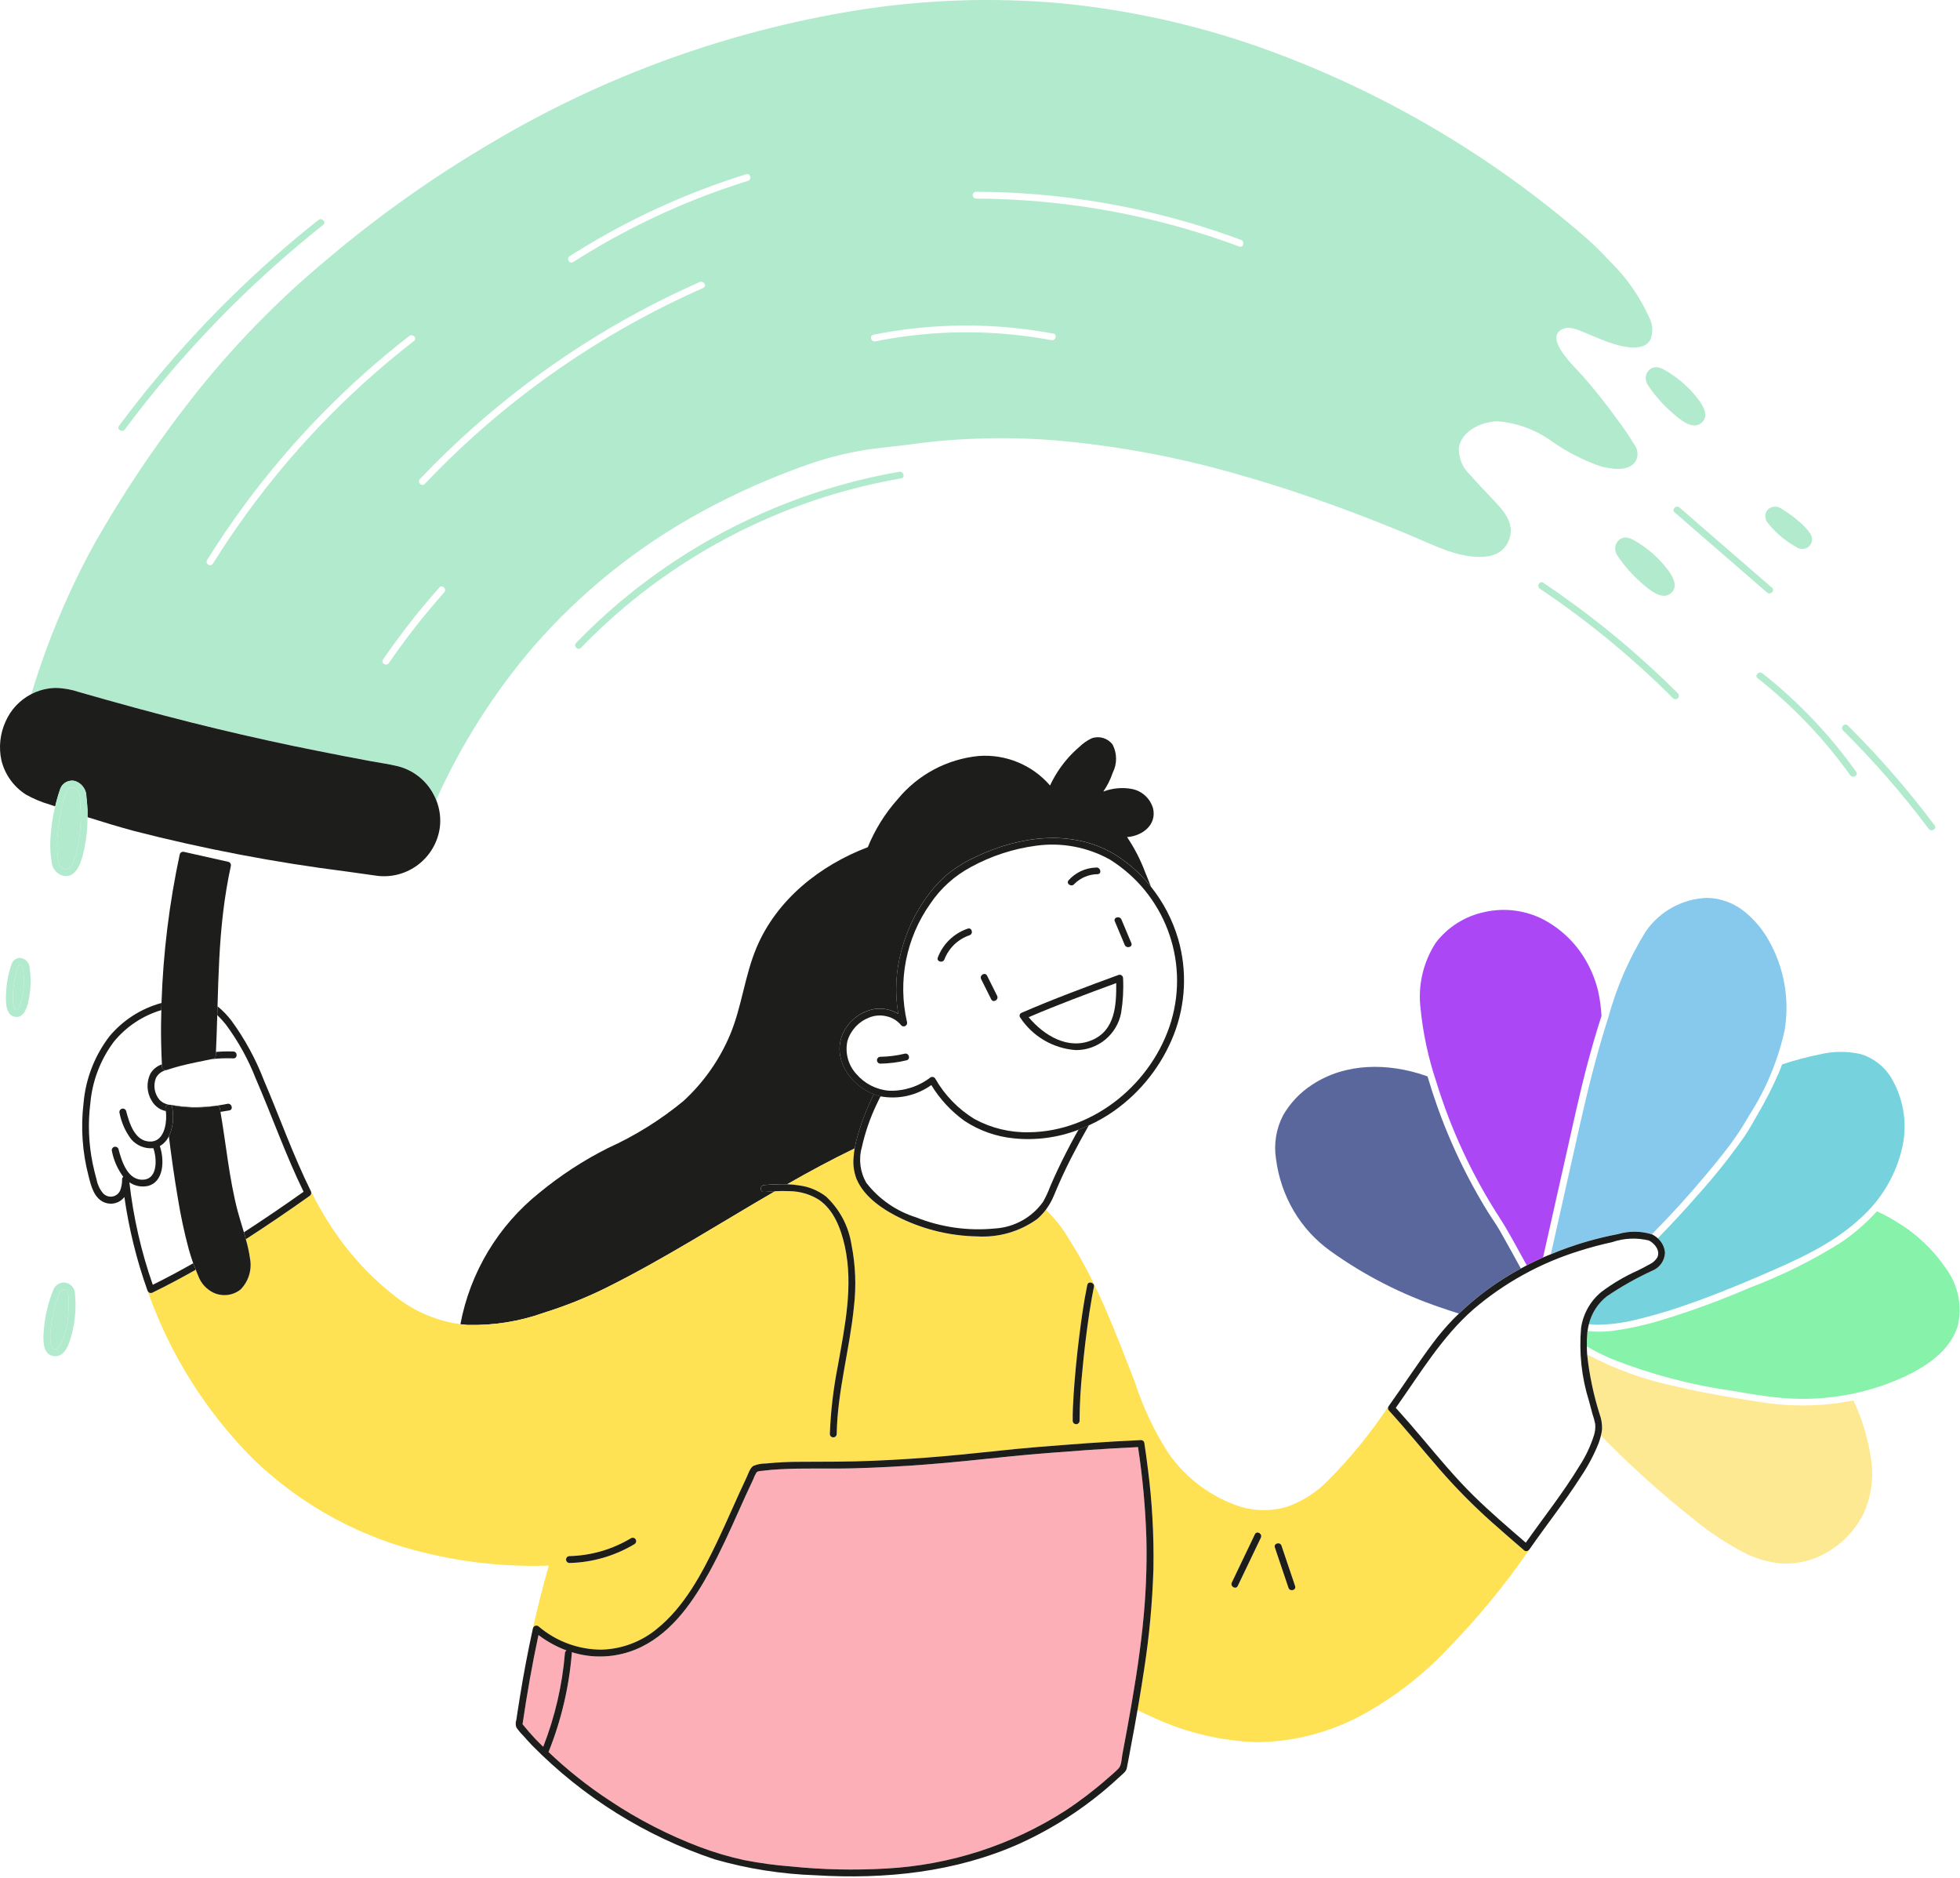 <?xml version="1.0" encoding="UTF-8"?>
<svg width="760px" height="728px" viewBox="0 0 760 728" version="1.1" xmlns="http://www.w3.org/2000/svg" xmlns:xlink="http://www.w3.org/1999/xlink">
    <title>streamline-icon-designer-color-palette-2@800x800</title>
    <g id="Page-1" stroke="none" stroke-width="1" fill="none" fill-rule="evenodd">
        <g id="streamline-icon-designer-color-palette-2@800x800" fill-rule="nonzero">
            <path d="M437.024,324.528 C442.808,324.128 448.568,319.924 447.124,313.464 C446.035,309.572 442.84,306.63 438.872,305.864 C435.159,305.183 431.33,305.537 427.804,306.888 C429.367,304.622 430.605,302.148 431.484,299.54 C433.207,296.123 433.187,292.088 431.432,288.688 C429.554,286.163 426.243,285.168 423.284,286.24 C421.51,287.087 419.888,288.223 418.484,289.6 C416.809,291.029 415.244,292.582 413.804,294.248 C411.129,297.354 408.893,300.813 407.16,304.528 C400.248,296.531 389.952,292.288 379.412,293.092 C367.16,294.318 355.892,300.345 348.072,309.856 C343.177,315.343 339.261,321.63 336.496,328.444 C317.92,335.5 301.16,348.78 293.324,367.44 C288.776,378.272 287.656,390.168 283.152,401.02 C279.039,410.854 272.837,419.676 264.976,426.876 C256.092,434.207 246.273,440.324 235.776,445.068 C226.293,449.834 217.373,455.645 209.18,462.392 C193.187,475.166 182.309,493.256 178.524,513.372 C179.404,513.48 180.284,513.596 181.18,513.652 L181.2,513.652 C191.34,513.931 201.444,512.317 210.992,508.892 C219.116,506.352 227.032,503.192 234.672,499.44 C257.328,488.184 278.672,474.496 300.56,461.8 C299.112,461.876 297.672,461.976 296.276,462.084 C294.564,462.216 294.576,459.552 296.276,459.424 C299.252,459.159 302.241,459.053 305.228,459.108 C313.812,454.212 322.508,449.508 331.412,445.22 C331.568,444.332 331.744,443.452 331.94,442.596 C333.479,436.572 335.637,430.724 338.38,425.144 C338.528,424.828 338.696,424.524 338.848,424.212 C329.48,420.656 322.244,409.852 327.104,400.088 C329.446,395.461 333.796,392.178 338.888,391.196 C342.143,390.671 345.478,391.317 348.3,393.02 C346.898,384.75 347.347,376.271 349.616,368.196 C351.768,360.206 355.471,352.717 360.512,346.156 C362.758,343.217 365.346,340.556 368.22,338.228 C371.468,335.756 374.99,333.667 378.716,332.004 C395.256,324.18 415.224,321.36 431.696,330.892 C435.125,332.946 438.309,335.383 441.188,338.156 C443.013,339.897 444.717,341.76 446.288,343.732 C445.58,341.936 444.872,340.132 444.128,338.38 C442.324,333.494 439.939,328.844 437.024,324.528 L437.024,324.528 Z" id="Path" fill="#1D1D1B"></path>
            <path d="M639.772,123.704 C636.055,115.232 630.724,107.566 624.076,101.132 C621.304,98.078 618.366,95.179 615.276,92.448 C577.849,59.822 534.583,34.577 487.764,18.048 C462.891,9.373 437.064,3.722 410.84,1.216 C384.586,-1.07 358.15,-0.13 332.124,4.016 C281.967,12.103 233.794,29.611 190.148,55.616 C168.021,68.621 147.039,83.483 127.428,100.04 C107.552,116.473 89.529,135.027 73.68,155.372 C60.079,172.827 47.753,191.24 36.8,210.468 C26.548,229.082 18.288,248.725 12.156,269.072 C12.624,268.832 13.088,268.592 13.572,268.384 C14.175,268.133 14.786,267.908 15.404,267.708 C17.401,267.059 19.481,266.705 21.58,266.656 C24.735,266.73 27.86,267.29 30.844,268.316 C45.189,272.469 59.605,276.375 74.084,280.032 C87.151,283.317 100.283,286.344 113.48,289.112 C120.128,290.507 126.795,291.84 133.48,293.112 C136.931,293.776 140.386,294.429 143.844,295.072 C147.288,295.712 150.808,296.18 154.212,297.004 C159.824,298.404 164.641,301.992 167.588,306.968 C168.188,307.968 168.708,309.014 169.144,310.096 C178.841,288.565 191.564,268.531 206.928,250.6 C225.252,229.602 247.147,212.012 271.6,198.644 C284.844,191.384 298.661,185.222 312.912,180.22 C319.89,177.743 327.067,175.869 334.364,174.62 C340.592,173.556 346.884,173.144 353.128,172.26 C372.419,169.628 391.944,169.176 411.336,170.912 C435.461,173.155 459.308,177.754 482.536,184.644 C496.448,188.644 510.172,193.28 523.736,198.372 C531.203,201.175 538.61,204.108 545.956,207.172 C551.056,209.296 556.084,211.676 561.3,213.516 C568.9,216.196 582.544,218.924 585.472,208.232 C587.212,201.88 581.976,196.964 578.096,192.796 C575.408,189.908 572.608,187.092 570.048,184.088 C567.098,181.364 565.502,177.475 565.688,173.464 C566.832,166.832 574.888,163.332 580.888,163.344 C588.497,164.002 595.78,166.734 601.944,171.244 C607.571,175.168 613.699,178.321 620.164,180.616 C624.26,181.816 631.288,183.16 634.204,178.864 C635.333,176.844 635.176,174.351 633.804,172.488 C631.871,169.278 629.768,166.174 627.504,163.188 C623.238,157.225 618.692,151.471 613.868,145.924 C611.108,142.724 597.644,130.556 606.42,127.364 C609.324,126.308 613.684,128.652 616.356,129.732 C619.556,131.02 622.684,132.448 625.988,133.42 C629.936,134.588 637.124,136.276 639.792,131.94 C641.004,129.327 640.996,126.311 639.772,123.704 L639.772,123.704 Z M480.528,95.576 C473.4,92.928 466.18,90.553 458.868,88.452 C432.74,80.969 405.707,77.115 378.528,77 C377.793,77 377.196,76.404 377.196,75.668 C377.196,74.932 377.793,74.336 378.528,74.336 C386.315,74.373 394.092,74.709 401.86,75.344 C429,77.592 455.705,83.536 481.236,93.012 C482.828,93.604 482.136,96.172 480.528,95.576 L480.528,95.576 Z M407.696,131.876 C385.11,127.66 361.924,127.816 339.396,132.336 C337.72,132.672 336.996,130.108 338.688,129.768 C361.683,125.159 385.349,125.01 408.4,129.328 C410.088,129.624 409.368,132.188 407.696,131.876 L407.696,131.876 Z M164.72,187.596 C163.52,188.84 161.656,186.956 162.836,185.712 C169.618,178.579 176.698,171.751 184.076,165.228 C210.115,142.222 239.545,123.367 271.328,109.328 C272.884,108.644 274.236,110.928 272.672,111.628 C263.747,115.569 255.004,119.889 246.444,124.588 C216.11,141.241 188.542,162.496 164.72,187.596 L164.72,187.596 Z M222.26,101.596 C220.808,102.52 219.46,100.216 220.916,99.296 C225.604,96.312 230.375,93.463 235.228,90.748 C252.417,81.169 270.551,73.394 289.34,67.548 C290.98,67.036 291.676,69.608 290.044,70.112 C284.74,71.763 279.484,73.567 274.276,75.524 C256.091,82.392 238.664,91.124 222.276,101.58 L222.26,101.596 Z M140.724,148.796 C118.232,169.244 98.667,192.697 82.584,218.492 C81.68,219.944 79.384,218.608 80.284,217.152 C84.852,209.824 89.698,202.683 94.82,195.728 C112.993,171.077 134.48,149.051 158.672,130.272 C160.008,129.236 161.904,131.104 160.552,132.156 C153.734,137.444 147.124,142.992 140.724,148.8 L140.724,148.796 Z M150.8,257.056 C149.836,258.464 147.532,257.128 148.504,255.712 C155.197,245.95 162.498,236.619 170.364,227.776 C171.504,226.492 173.38,228.384 172.244,229.66 C164.529,238.333 157.367,247.483 150.8,257.056 L150.8,257.056 Z" id="Shape" fill="#B2EACD"></path>
            <path d="M576.944,469.88 C574.278,465.576 571.771,461.176 569.424,456.68 C564.756,447.755 560.716,438.516 557.336,429.028 C555.965,425.16 554.697,421.256 553.536,417.32 C553.172,417.188 552.812,417.044 552.448,416.92 C538.128,412.076 521.832,411.964 508.848,420.492 C504.16,423.51 500.266,427.612 497.496,432.452 C494.841,437.601 493.884,443.458 494.764,449.184 C495.659,456.34 498.001,463.239 501.648,469.46 C505.274,475.604 510.148,480.918 515.956,485.06 C529.003,494.404 543.363,501.763 558.568,506.896 C560.928,507.732 563.312,508.496 565.708,509.256 C572.87,502.355 580.945,496.471 589.708,491.768 C587.043,486.885 584.343,482.021 581.608,477.176 C580.188,474.668 578.456,472.328 576.944,469.88 L576.944,469.88 Z" id="Path" fill="#59679C"></path>
            <path d="M169.128,310.128 C168.692,309.046 168.172,308 167.572,307 C164.625,302.024 159.808,298.436 154.196,297.036 C150.792,296.212 147.272,295.744 143.828,295.104 C140.384,294.464 136.916,293.808 133.464,293.144 C126.798,291.856 120.131,290.523 113.464,289.144 C100.278,286.376 87.146,283.351 74.068,280.068 C59.584,276.432 45.18,272.468 30.828,268.352 C27.844,267.326 24.719,266.766 21.564,266.692 C19.472,266.737 17.397,267.086 15.404,267.728 C14.788,267.928 14.172,268.152 13.572,268.404 C13.088,268.612 12.624,268.852 12.156,269.092 C7.652,271.402 4.095,275.212 2.1,279.864 C0.005,284.54 -0.54,289.764 0.544,294.772 C1.879,300.224 5.253,304.956 9.972,307.996 C12.932,309.667 16.075,310.988 19.34,311.932 C20.024,312.172 20.72,312.392 21.404,312.632 C21.612,311.764 21.804,310.896 22.06,310.036 C22.46,308.656 22.86,307.288 23.328,305.944 C24.168,303.465 26.826,302.104 29.328,302.872 C31.906,303.832 33.588,306.326 33.512,309.076 C33.716,310.704 33.86,312.352 33.932,314.004 C33.976,314.932 33.932,315.864 33.932,316.804 C39.864,318.688 45.828,320.484 51.832,322.124 C79.022,329.108 106.625,334.373 134.476,337.888 L145.876,339.488 C145.936,339.494 145.996,339.494 146.056,339.488 C146.112,339.51 146.17,339.529 146.228,339.544 C158.045,340.983 168.844,332.711 170.532,320.928 C171.009,317.267 170.525,313.545 169.128,310.128 L169.128,310.128 Z" id="Path" fill="#1D1D1B"></path>
            <path d="M611.128,430.568 C613.892,418.26 617.072,405.928 620.988,393.876 C620.821,390.668 620.391,387.478 619.704,384.34 C618.802,380.517 617.388,376.833 615.5,373.388 C611.629,366.212 605.723,360.34 598.524,356.512 C591.483,352.876 583.386,351.839 575.656,353.584 C568.112,355.151 561.387,359.388 556.716,365.516 C551.813,373.078 549.732,382.127 550.84,391.072 C551.79,400.618 553.803,410.028 556.84,419.128 C562.555,437.834 570.84,455.655 581.46,472.08 C583.252,474.848 584.86,477.596 586.452,480.48 L592,490.516 C592.28,490.372 592.548,490.212 592.828,490.072 C594.644,489.155 596.482,488.284 598.34,487.46 C600.322,478.644 602.3,469.827 604.276,461.008 C606.57,450.861 608.854,440.715 611.128,430.568 L611.128,430.568 Z" id="Path" fill="#AC47F5"></path>
            <path d="M621.2,554.1 C621.116,554.917 620.973,555.727 620.772,556.524 C621.812,557.588 622.848,558.656 623.892,559.704 C634.212,570.088 645.149,579.839 656.644,588.904 C662.804,594.016 669.502,598.442 676.62,602.104 C681.033,604.357 685.843,605.728 690.78,606.14 C695.552,606.392 700.318,605.552 704.716,603.684 C712.464,600.357 718.787,594.4 722.568,586.864 C725.387,580.74 726.481,573.963 725.732,567.264 C724.687,558.84 722.31,550.637 718.688,542.96 C706.623,545.323 694.233,545.504 682.104,543.492 C671.424,541.808 660.768,540.096 650.244,537.588 C638.103,535.111 626.378,530.913 615.424,525.12 C616.264,532.983 617.889,540.741 620.276,548.28 C620.956,550.142 621.27,552.119 621.2,554.1 L621.2,554.1 Z" id="Path" fill="#FDE992"></path>
            <path d="M735.468,473.728 C732.999,472.188 730.429,470.814 727.776,469.616 C723.561,474.267 718.792,478.384 713.576,481.876 C702.43,488.835 690.62,494.669 678.32,499.292 C667.016,504.176 655.441,508.409 643.652,511.968 C637.984,513.687 632.192,514.973 626.328,515.812 C622.777,516.364 619.167,516.436 615.596,516.024 C615.564,516.26 615.516,516.488 615.492,516.728 C615.329,518.478 615.268,520.235 615.308,521.992 C618.427,523.829 621.665,525.455 625,526.86 C639.892,532.752 655.426,536.872 671.28,539.136 C677.68,540.216 684.164,541.392 690.632,541.936 C706.567,543.373 722.606,540.739 737.244,534.28 C746.296,530.216 756.228,523.936 759.184,513.832 C760.927,506.137 759.226,498.066 754.528,491.728 C749.561,484.412 743.056,478.269 735.468,473.728 L735.468,473.728 Z" id="Path" fill="#86F2AA"></path>
            <path d="M634.16,511.676 C640.095,510.291 645.954,508.604 651.716,506.62 C662.328,503.048 672.72,498.844 682.996,494.408 C696.724,488.48 710.62,482.408 721.672,472.052 C729.257,465.211 734.669,456.295 737.236,446.408 C739.829,436.814 738.458,426.581 733.432,418.008 C730.779,413.539 726.559,410.215 721.592,408.684 C716.366,407.476 710.932,407.5 705.716,408.752 C700.742,409.76 695.832,411.064 691.012,412.656 C690.644,413.644 690.28,414.636 689.872,415.612 C687.448,421.228 684.677,426.687 681.576,431.96 C679.92,434.84 678.308,437.776 676.452,440.536 C670.767,448.648 664.581,456.396 657.928,463.736 C653.054,469.33 648.009,474.772 642.8,480.056 C644.41,481.47 645.413,483.45 645.6,485.584 C645.508,488.693 643.58,491.45 640.692,492.604 C634.539,495.431 628.631,498.762 623.028,502.564 C619.582,505.296 617.14,509.095 616.084,513.364 C617.114,513.497 618.15,513.571 619.188,513.588 C624.237,513.541 629.262,512.9 634.16,511.676 L634.16,511.676 Z" id="Path" fill="#76D3DE"></path>
            <path d="M670.936,443.676 C673.58,440.088 676.011,436.348 678.216,432.476 C684.745,422.368 689.413,411.175 692,399.424 C693.984,387.557 691.868,375.368 686,364.864 C683.575,360.441 680.307,356.537 676.38,353.372 C672.258,350.044 667.142,348.189 661.844,348.1 C652.34,348.456 643.561,353.276 638.16,361.104 C631.755,371.414 626.875,382.596 623.672,394.304 C619.292,407.988 615.788,421.932 612.644,435.944 C610.023,447.608 607.404,459.273 604.788,470.94 L601.364,486.192 C605.958,484.278 610.656,482.623 615.436,481.236 C619.364,480.108 623.34,479.16 627.364,478.392 C631.594,477.125 636.105,477.136 640.328,478.424 L640.452,478.508 L640.52,478.508 C647.963,471.002 655.073,463.175 661.832,455.048 C664.97,451.341 668.006,447.549 670.936,443.676 L670.936,443.676 Z" id="Path" fill="#87C8ED"></path>
            <path d="M645.648,219.564 C642.421,215.665 638.539,212.358 634.176,209.792 C632.204,208.616 630.1,207.644 628.008,209.172 C626.367,210.391 625.817,212.602 626.696,214.448 C626.717,214.652 626.788,214.847 626.904,215.016 C629.621,219.145 632.893,222.88 636.628,226.116 C639.212,228.332 644.112,232.804 647.648,230.188 C651.6,227.252 647.86,222.288 645.648,219.564 L645.648,219.564 Z" id="Path" fill="#B2EACD"></path>
            <path d="M590.924,600.976 C586.808,597.404 582.672,593.848 578.604,590.224 C571.313,583.741 564.448,576.793 558.052,569.424 C551.544,561.916 545.296,554.192 538.592,546.86 C538.208,546.456 538.108,545.859 538.34,545.352 C538.312,545.384 538.272,545.408 538.244,545.444 C531.356,555.791 523.469,565.437 514.696,574.244 C510.327,578.645 505.034,582.021 499.2,584.128 C493.332,585.879 487.084,585.909 481.2,584.212 C469.789,580.54 459.901,573.221 453.056,563.38 C447.477,554.686 443.064,545.298 439.928,535.456 C432.648,516.928 425.58,497.68 414.78,480.848 C412.26,476.503 409.166,472.518 405.58,469 C405.029,469.744 404.429,470.451 403.784,471.116 C403.279,471.651 402.745,472.159 402.184,472.636 C395.444,477.493 387.234,479.875 378.94,479.38 C368.824,479.208 358.861,476.88 349.716,472.552 C342.916,469.328 335.128,464.312 332.116,457.06 C331.067,454.303 330.69,451.336 331.016,448.404 C331.1,447.34 331.248,446.288 331.416,445.244 C322.532,449.573 313.799,454.205 305.232,459.132 C306.851,459.185 308.465,459.343 310.064,459.604 C313.793,460.112 317.322,461.593 320.296,463.9 C325.573,468.832 329.044,475.391 330.152,482.528 C331.733,490.479 332.052,498.63 331.096,506.68 C329.456,523.172 324.716,539.276 324.424,555.916 C324.424,556.652 323.828,557.248 323.092,557.248 C322.357,557.248 321.76,556.652 321.76,555.916 C322.103,547.06 323.141,538.245 324.864,529.552 C327.54,514.384 330.936,498.58 327.588,483.236 C326.12,476.508 323.4,469.028 317.392,465.052 C314.011,462.975 310.132,461.852 306.164,461.8 C304.298,461.712 302.429,461.72 300.564,461.824 C278.68,474.52 257.332,488.224 234.676,499.464 C227.036,503.216 219.12,506.376 210.996,508.916 C201.448,512.341 191.344,513.955 181.204,513.676 L181.172,513.676 C180.276,513.62 179.396,513.504 178.516,513.396 C169.509,512.142 160.985,508.557 153.788,502.996 C143.948,495.44 135.448,486.283 128.644,475.908 C125.708,471.458 123.047,466.832 120.676,462.056 C120.656,462.02 120.616,461.996 120.596,461.964 C120.838,462.57 120.617,463.262 120.068,463.616 C111.949,469.396 103.704,474.997 95.34,480.416 L95.408,480.68 C96.08,483.014 96.592,485.392 96.94,487.796 C97.785,492.185 96.415,496.709 93.276,499.892 C90.342,502.232 86.347,502.739 82.92,501.208 C80.118,499.91 77.945,497.554 76.876,494.656 C76.552,493.94 76.3,493.196 76,492.464 L75.912,492.24 C70.418,495.372 64.826,498.33 59.144,501.108 C58.833,501.279 58.467,501.32 58.127,501.221 C57.786,501.121 57.499,500.891 57.328,500.58 C57.303,500.53 57.28,500.48 57.26,500.428 L57.26,500.544 C65.892,525.129 79.954,547.453 98.4,565.856 C117.248,584 140.711,596.626 166.236,602.36 C181.483,605.959 197.144,607.504 212.8,606.952 C210.534,614.89 208.503,622.894 206.708,630.952 L206.708,631.1 C206.836,630.766 207.092,630.498 207.418,630.353 C207.744,630.208 208.115,630.199 208.448,630.328 C208.608,630.391 208.754,630.483 208.88,630.6 C215.679,636.385 224.314,639.562 233.24,639.564 C241.04,639.351 248.548,636.552 254.584,631.608 C265.456,622.908 272.288,609.844 278.184,597.508 C282.1,589.324 285.604,580.952 289.5,572.76 C290.16,571.372 290.78,569.12 292.188,568.284 C293.724,567.68 295.362,567.379 297.012,567.396 C301.512,566.939 306.033,566.721 310.556,566.744 C319.944,566.696 329.308,566.72 338.692,566.344 C347.892,565.964 357.048,565.344 366.204,564.556 C375.52,563.756 384.804,562.656 394.108,561.756 C400.044,561.184 405.988,560.708 411.936,560.26 C415.23,560.009 418.523,559.764 421.816,559.524 C428.68,559.033 435.552,558.633 442.432,558.324 C443.031,558.324 443.556,558.723 443.716,559.3 C444.228,562.708 444.696,566.121 445.12,569.54 C446.76,582.381 447.461,595.325 447.216,608.268 C446.825,621.252 445.632,634.199 443.644,647.036 C442.982,651.465 442.271,655.887 441.512,660.3 L441.04,663.012 C443.232,664.08 445.44,665.12 447.684,666.088 C460.229,671.828 473.795,675.005 487.584,675.432 C501.976,675.25 516.102,671.521 528.708,664.576 C541.022,657.764 552.188,649.058 561.796,638.776 C573.189,627.063 583.58,614.416 592.86,600.968 C592.86,600.944 592.86,600.9 592.88,600.872 C592.415,601.44 591.577,601.524 591.008,601.06 L590.924,600.976 Z M246.076,598.608 C238.437,603.203 229.736,605.733 220.824,605.952 C220.089,605.952 219.492,605.356 219.492,604.62 C219.492,603.884 220.089,603.288 220.824,603.288 C229.264,603.076 237.503,600.672 244.732,596.312 C245.362,595.986 246.136,596.21 246.494,596.822 C246.853,597.434 246.669,598.219 246.076,598.608 L246.076,598.608 Z M424.168,498.884 C423.896,500.18 423.656,501.488 423.424,502.792 C423.062,504.816 422.724,506.844 422.412,508.876 C421.28,516.34 420.412,523.844 419.7,531.36 C419.008,537.844 418.644,544.359 418.608,550.88 C418.569,551.586 417.986,552.139 417.278,552.139 C416.571,552.139 415.987,551.586 415.948,550.88 C415.92,547.44 416.088,543.996 416.308,540.56 C416.792,532.96 417.568,525.4 418.512,517.856 C419.312,511.456 420.188,505.056 421.496,498.728 L421.604,498.176 C421.956,496.5 424.52,497.212 424.168,498.884 L424.168,498.884 Z M488.896,596.164 L479.944,614.852 C479.204,616.4 476.908,615.048 477.648,613.512 C480.627,607.28 483.61,601.049 486.596,594.82 C487.336,593.276 489.632,594.628 488.896,596.164 Z M499.62,615.596 L494.34,599.944 C493.792,598.316 496.34,597.624 496.904,599.236 L502.184,614.888 C502.732,616.52 500.184,617.212 499.62,615.596 Z" id="Shape" fill="#FEE253"></path>
            <path d="M702.096,207.092 C700.704,205.056 699.005,203.248 697.06,201.732 C695.156,200.112 693.121,198.652 690.976,197.368 C689.49,196.154 687.369,196.105 685.828,197.248 C684.524,198.322 684.121,200.148 684.852,201.672 C684.881,201.879 684.964,202.075 685.092,202.24 C688.141,206.225 691.973,209.544 696.352,211.992 C697.835,213.116 699.891,213.089 701.344,211.928 C702.729,210.708 703.045,208.674 702.096,207.092 L702.096,207.092 Z" id="Path" fill="#B2EACD"></path>
            <path d="M417.076,439.928 C414.676,444.328 412.364,448.768 410.224,453.3 C409.158,455.553 408.14,457.82 407.172,460.1 C406.417,462.12 405.505,464.078 404.444,465.956 C400.106,472.025 393.262,475.813 385.816,476.268 C375.384,477.303 364.855,475.812 355.12,471.92 C347.535,469.538 340.855,464.903 335.968,458.632 C333.511,454.458 332.865,449.462 334.18,444.8 C335.447,439.068 337.362,433.499 339.888,428.2 C340.376,427.124 340.928,426.076 341.44,425 L341.352,425 C340.499,424.792 339.661,424.524 338.844,424.2 C338.692,424.512 338.524,424.816 338.376,425.132 C335.633,430.712 333.475,436.56 331.936,442.584 C331.74,443.44 331.564,444.32 331.408,445.208 C331.217,446.253 331.083,447.308 331.008,448.368 C330.68,451.3 331.057,454.268 332.108,457.024 C335.116,464.276 342.884,469.292 349.708,472.516 C358.853,476.844 368.816,479.172 378.932,479.344 C387.226,479.839 395.436,477.457 402.176,472.6 C402.737,472.123 403.271,471.615 403.776,471.08 C404.42,470.414 405.02,469.707 405.572,468.964 C406.829,467.263 407.871,465.413 408.672,463.456 C410.68,458.576 412.879,453.784 415.268,449.08 C417.475,444.759 419.785,440.491 422.196,436.28 C420.888,436.88 419.564,437.456 418.216,437.964 C417.82,438.632 417.436,439.272 417.076,439.928 L417.076,439.928 Z" id="Path" fill="#1D1D1B"></path>
            <path d="M431.692,330.928 C415.22,321.396 395.252,324.216 378.712,332.04 C374.986,333.703 371.464,335.792 368.216,338.264 C365.342,340.592 362.754,343.253 360.508,346.192 C355.467,352.753 351.764,360.242 349.612,368.232 C347.343,376.307 346.894,384.786 348.296,393.056 C345.474,391.353 342.139,390.707 338.884,391.232 C333.792,392.214 329.442,395.497 327.1,400.124 C322.24,409.888 329.476,420.692 338.844,424.248 C339.661,424.572 340.499,424.84 341.352,425.048 L341.44,425.048 C348.323,426.316 355.425,424.735 361.12,420.668 C364.452,426.144 368.858,430.889 374.072,434.616 C379.759,438.344 386.262,440.644 393.028,441.32 C401.558,442.207 410.177,441.068 418.184,437.996 C419.536,437.488 420.856,436.912 422.164,436.312 C425.586,434.756 428.857,432.888 431.936,430.732 C442.408,423.338 450.483,413.036 455.16,401.1 C459.769,389.297 460.368,376.305 456.864,364.128 C454.702,356.715 451.107,349.798 446.284,343.768 C444.713,341.796 443.009,339.933 441.184,338.192 C438.305,335.419 435.121,332.982 431.692,330.928 L431.692,330.928 Z M454.168,395.808 C447.02,419.72 424.384,438.708 399.012,438.964 C391.629,439.131 384.33,437.36 377.844,433.828 C371.534,429.975 366.304,424.584 362.644,418.16 C362.268,417.532 361.459,417.321 360.824,417.684 C356.251,421.21 350.596,423.04 344.824,422.86 C339.911,422.491 335.344,420.19 332.124,416.46 C328.904,413.012 327.585,408.2 328.596,403.592 C329.833,399.448 332.91,396.105 336.936,394.528 C339.089,393.631 341.471,393.446 343.736,394 C345.895,394.458 347.841,395.617 349.272,397.296 C349.619,397.854 350.32,398.077 350.925,397.822 C351.531,397.567 351.861,396.91 351.704,396.272 C348.023,380.359 351.32,363.63 360.764,350.304 C364.768,344.363 370.169,339.495 376.492,336.128 C384.341,331.838 392.916,329.038 401.784,327.868 C411.635,326.515 421.658,328.396 430.348,333.228 C451.427,346.376 461.165,371.955 454.168,395.792 L454.168,395.808 Z" id="Shape" fill="#1D1D1B"></path>
            <path d="M444.528,596.528 C444.16,584.639 443.076,572.783 441.28,561.024 C434.784,561.332 428.288,561.696 421.804,562.16 C411.404,562.908 401.004,563.672 390.64,564.736 C380.156,565.812 369.688,566.96 359.176,567.764 C349.72,568.484 340.244,569.004 330.776,569.252 C321.308,569.5 311.808,569.088 302.352,569.616 C300.132,569.736 297.908,569.92 295.7,570.208 C294.868,570.316 293.82,570.244 293.3,570.928 C292.8,571.773 292.38,572.664 292.048,573.588 C290.092,577.672 288.244,581.808 286.392,585.94 C282.896,593.752 279.384,601.54 275.276,609.072 C269.008,620.544 261,632.372 248.952,638.364 C242.444,641.604 235.118,642.835 227.908,641.9 C225.803,641.616 223.725,641.156 221.696,640.524 C221.727,640.64 221.742,640.76 221.74,640.88 C220.673,654.049 217.628,666.982 212.708,679.244 C220.036,686.234 227.986,692.54 236.46,698.084 C247.349,705.35 259.023,711.366 271.26,716.016 C276.898,718.148 282.686,719.86 288.576,721.14 C294.585,722.312 300.656,723.136 306.76,723.608 C319.013,724.854 331.345,725.122 343.64,724.408 C368.366,723.075 392.319,715.333 413.148,701.944 C418.885,698.164 424.35,693.989 429.504,689.448 C430.936,688.192 432.476,686.952 433.776,685.56 C434.9,684.36 434.888,681.88 435.192,680.272 C435.88,676.648 436.556,673.021 437.22,669.392 C439.552,656.564 441.692,643.684 443.064,630.712 C444.298,619.361 444.787,607.942 444.528,596.528 L444.528,596.528 Z M219.676,639.864 C215.78,638.408 212.115,636.395 208.796,633.888 C206.358,645.342 204.298,656.874 202.62,668.464 C204.22,670.412 205.852,672.316 207.568,674.152 C208.556,675.204 209.616,676.184 210.636,677.208 C215.184,665.572 218.02,653.338 219.056,640.888 C219.085,640.466 219.316,640.085 219.676,639.864 L219.676,639.864 Z" id="Shape" fill="#FCAFB7"></path>
            <path d="M87.6,397.232 C92.382,403.685 96.283,410.745 99.2,418.228 C105.5,432.76 110.764,447.784 117.712,462.028 C110.113,467.428 102.402,472.669 94.584,477.748 C94.852,478.64 95.088,479.536 95.332,480.428 C103.695,475.004 111.941,469.403 120.064,463.628 C120.613,463.274 120.834,462.582 120.592,461.976 C120.592,461.92 120.56,461.864 120.54,461.808 C113.616,447.808 108.424,433.04 102.284,418.708 C99.135,410.532 94.924,402.806 89.76,395.728 C88.18,393.656 86.363,391.776 84.344,390.128 L84.244,393.54 C85.449,394.689 86.571,395.923 87.6,397.232 L87.6,397.232 Z M621.2,554.1 C621.267,552.124 620.954,550.153 620.276,548.296 C617.889,540.757 616.264,532.999 615.424,525.136 C615.354,524.083 615.314,523.028 615.304,521.972 C615.264,520.215 615.325,518.458 615.488,516.708 C615.512,516.468 615.56,516.24 615.592,516 C615.707,515.119 615.874,514.245 616.092,513.384 C617.148,509.115 619.59,505.316 623.036,502.584 C628.637,498.781 634.544,495.45 640.696,492.624 C643.587,491.472 645.517,488.714 645.608,485.604 C645.421,483.47 644.418,481.49 642.808,480.076 C642.164,479.483 641.439,478.984 640.656,478.592 L640.528,478.56 L640.46,478.56 L640.336,478.476 C636.113,477.188 631.603,477.176 627.372,478.44 C623.356,479.208 619.38,480.157 615.444,481.288 C610.664,482.673 605.966,484.328 601.372,486.244 C600.372,486.644 599.372,487.044 598.368,487.496 C596.502,488.323 594.664,489.193 592.856,490.108 C592.576,490.248 592.308,490.408 592.028,490.552 C591.248,490.952 590.48,491.376 589.708,491.796 C580.945,496.499 572.87,502.383 565.708,509.284 C564.98,509.992 564.228,510.68 563.524,511.408 C560.709,514.311 558.085,517.394 555.668,520.636 C549.668,528.676 544.208,537.112 538.376,545.264 L538.332,545.368 C538.1,545.875 538.2,546.472 538.584,546.876 C545.288,554.208 551.536,561.932 558.044,569.44 C564.44,576.809 571.305,583.757 578.596,590.24 C582.664,593.864 586.8,597.44 590.916,600.992 C591.45,601.496 592.291,601.472 592.796,600.94 L592.86,600.868 C592.912,600.823 592.962,600.775 593.008,600.724 C599.624,591.204 606.86,582.112 613.096,572.324 C615.808,568.286 618.087,563.975 619.896,559.46 L619.896,559.428 C620.247,558.484 620.538,557.52 620.768,556.54 C620.971,555.738 621.115,554.923 621.2,554.1 L621.2,554.1 Z M618.048,556.524 C616.694,560.778 614.761,564.825 612.304,568.552 C606.068,578.832 598.544,588.26 591.632,598.084 C584.752,592.128 577.82,586.216 571.336,579.828 C564.34,572.94 558.06,565.376 551.736,557.88 C548.303,553.791 544.797,549.764 541.22,545.8 C550.604,532.6 559,518.388 571.304,507.624 C583.303,497.354 597.274,489.644 612.36,484.968 C616.555,483.635 620.81,482.501 625.124,481.568 C629.727,479.978 634.693,479.761 639.416,480.944 C641.668,482.104 643.892,484.908 642.616,487.52 C641.883,488.695 640.821,489.629 639.56,490.204 C638.064,491.064 636.516,491.836 634.976,492.604 C630.001,494.824 625.292,497.596 620.936,500.868 C616.668,504.372 613.866,509.346 613.08,514.812 C612.224,524.389 613.27,534.041 616.16,543.212 C616.584,544.873 617.027,546.528 617.488,548.176 C617.933,549.45 618.288,550.753 618.552,552.076 C618.687,553.578 618.517,555.093 618.052,556.528 L618.048,556.524 Z M382.744,378.264 C381.98,376.728 379.684,378.076 380.448,379.604 L384.344,387.412 C385.108,388.948 387.408,387.6 386.644,386.072 L382.744,378.264 Z M434.848,356.488 C434.192,354.932 431.616,355.616 432.28,357.192 L436.116,366.328 C436.768,367.884 439.344,367.2 438.68,365.62 L434.848,356.488 Z" id="Shape" fill="#1D1D1B"></path>
            <path d="M657.496,153.52 C654.267,149.624 650.385,146.319 646.024,143.752 C644.048,142.576 641.944,141.604 639.852,143.128 C638.213,144.351 637.664,146.56 638.54,148.408 C638.564,148.61 638.636,148.804 638.752,148.972 C641.467,153.103 644.74,156.839 648.476,160.076 C651.06,162.288 655.96,166.76 659.492,164.148 C663.46,161.212 659.704,156.244 657.496,153.52 L657.496,153.52 Z M23.144,501.024 C21.299,505.598 20.132,510.417 19.68,515.328 C19.368,517.509 19.437,519.727 19.884,521.884 C20.04,522.669 20.763,523.21 21.56,523.14 C22.508,523.076 22.928,522.312 23.344,521.54 C25.404,517.315 26.497,512.684 26.544,507.984 C26.603,506.744 26.614,505.503 26.576,504.26 C26.655,503.113 26.546,501.96 26.252,500.848 C25.6,499.284 23.788,499.78 23.144,501.024 L23.144,501.024 Z" id="Shape" fill="#B2EACD"></path>
            <path d="M25.744,497.328 C23.727,496.862 21.66,497.88 20.8,499.764 C20.783,499.823 20.77,499.883 20.76,499.944 C20.726,499.988 20.695,500.035 20.668,500.084 C18.701,504.957 17.471,510.096 17.016,515.332 C16.732,518.784 16.192,525.232 20.952,525.768 C25.42,526.272 27.028,520.32 27.888,517 C29.169,512.042 29.575,506.898 29.088,501.8 C29.128,499.72 27.751,497.878 25.744,497.328 L25.744,497.328 Z M26.544,508.008 C26.497,512.708 25.404,517.339 23.344,521.564 C22.944,522.316 22.508,523.08 21.56,523.164 C20.763,523.234 20.04,522.693 19.884,521.908 C19.434,519.743 19.365,517.516 19.68,515.328 C20.133,510.419 21.3,505.603 23.144,501.032 C23.788,499.788 25.596,499.292 26.256,500.868 C26.55,501.98 26.659,503.133 26.58,504.28 C26.62,505.512 26.612,506.756 26.548,507.996 L26.544,508.008 Z M7.02,374.628 C5.848,378.059 5.165,381.638 4.992,385.26 C4.873,386.891 4.963,388.531 5.26,390.14 C5.548,391.44 6.572,392.232 7.324,390.756 C8.684,387.616 9.324,384.211 9.196,380.792 C9.292,378.955 9.172,377.113 8.84,375.304 C8.604,374.304 7.6,373.568 7.02,374.628 L7.02,374.628 Z" id="Shape" fill="#B2EACD"></path>
            <path d="M8.588,371.524 C6.986,371.076 5.3,371.883 4.644,373.412 C4.636,373.53 4.59,373.642 4.512,373.732 C3.155,377.664 2.413,381.782 2.312,385.94 C2.248,388.828 2.192,393.636 5.912,394.22 C9.548,394.792 10.652,390.012 11.188,387.344 C11.993,383.291 12.088,379.129 11.468,375.044 C11.318,373.392 10.178,371.998 8.588,371.524 L8.588,371.524 Z M7.324,390.756 C6.572,392.232 5.548,391.44 5.26,390.14 C4.963,388.531 4.873,386.891 4.992,385.26 C5.165,381.638 5.848,378.059 7.02,374.628 C7.584,373.568 8.62,374.304 8.84,375.304 C9.172,377.113 9.292,378.955 9.196,380.792 C9.324,384.211 8.684,387.616 7.324,390.756 L7.324,390.756 Z" id="Shape" fill="#B2EACD"></path>
            <path d="M327.6,483.232 C330.948,498.576 327.552,514.376 324.876,529.548 C323.153,538.241 322.115,547.056 321.772,555.912 C321.772,556.648 322.369,557.244 323.104,557.244 C323.84,557.244 324.436,556.648 324.436,555.912 C324.728,539.272 329.468,523.168 331.108,506.676 C332.062,498.626 331.743,490.475 330.164,482.524 C329.056,475.387 325.585,468.828 320.308,463.896 C317.333,461.589 313.803,460.107 310.072,459.6 C308.475,459.339 306.862,459.181 305.244,459.128 C302.257,459.073 299.268,459.179 296.292,459.444 C294.592,459.572 294.58,462.244 296.292,462.104 C297.688,461.996 299.128,461.896 300.576,461.82 C302.441,461.716 304.31,461.708 306.176,461.796 C310.144,461.848 314.023,462.971 317.404,465.048 C323.392,469.024 326.112,476.504 327.6,483.232 L327.6,483.232 Z M416.304,540.56 C416.088,543.996 415.904,547.44 415.948,550.88 C415.987,551.586 416.571,552.139 417.278,552.139 C417.986,552.139 418.569,551.586 418.608,550.88 C418.644,544.359 419.008,537.844 419.7,531.36 C420.386,523.841 421.29,516.343 422.412,508.876 C422.722,506.844 423.059,504.816 423.424,502.792 C423.656,501.488 423.896,500.18 424.168,498.884 C424.52,497.212 421.956,496.484 421.604,498.176 L421.496,498.728 C420.188,505.044 419.312,511.46 418.512,517.856 C417.552,525.4 416.816,532.972 416.304,540.56 L416.304,540.56 Z M88.572,334.128 L71.34,330.264 C70.633,330.077 69.906,330.489 69.704,331.192 C65.633,350.172 63.264,369.478 62.624,388.88 C62.592,389.8 62.584,390.724 62.564,391.644 C62.516,393.556 62.46,395.472 62.444,397.384 C62.404,402.472 62.518,407.559 62.784,412.644 C62.784,412.956 62.784,413.264 62.82,413.576 C62.833,414.318 63.442,414.911 64.184,414.904 C64.292,414.901 64.4,414.887 64.504,414.86 C66.288,414.232 68.104,413.72 69.9,413.26 C73.844,412.24 77.836,411.492 81.848,410.652 L82.704,410.476 C83.266,410.387 83.671,409.892 83.648,409.324 L83.68,409.192 C83.704,408.736 83.716,408.284 83.736,407.828 C83.956,403.072 84.108,398.316 84.244,393.56 L84.344,390.148 C84.688,377.996 85.068,365.856 86.516,353.748 C87.226,347.712 88.222,341.713 89.5,335.772 C89.686,335.063 89.275,334.335 88.572,334.128 L88.572,334.128 Z M96.932,487.808 C96.584,485.404 96.072,483.026 95.4,480.692 L95.328,480.428 C95.084,479.536 94.848,478.64 94.58,477.748 C93.756,474.992 92.876,472.244 92.144,469.492 C88.856,456.9 87.712,443.86 85.484,431.064 C85.4,430.588 85.328,430.112 85.244,429.64 C85.035,428.941 84.311,428.531 83.604,428.712 C77.705,429.743 71.66,429.593 65.82,428.268 L65.784,428.268 C66.279,428.326 66.674,428.707 66.748,429.2 C66.881,429.861 66.974,430.528 67.028,431.2 C67.028,431.436 67.064,431.68 67.076,431.924 C67.273,434.89 66.723,437.858 65.476,440.556 C66.484,448.58 67.604,456.592 68.968,464.556 C70.035,471.208 71.445,477.801 73.192,484.308 C73.707,486.148 74.283,487.968 74.92,489.768 C75.224,490.612 75.584,491.432 75.92,492.264 L76.008,492.488 C76.304,493.22 76.56,493.964 76.884,494.68 C77.953,497.578 80.126,499.934 82.928,501.232 C86.355,502.763 90.35,502.256 93.284,499.916 C96.417,496.725 97.781,492.198 96.932,487.808 L96.932,487.808 Z" id="Shape" fill="#1D1D1B"></path>
            <path d="M90.476,407.66 C88.228,407.576 85.978,407.628 83.736,407.816 C83.716,408.272 83.704,408.724 83.68,409.18 L83.648,409.312 C83.671,409.88 83.266,410.375 82.704,410.464 L81.848,410.64 C84.711,410.303 87.596,410.196 90.476,410.32 C92.192,410.396 92.188,407.728 90.476,407.66 L90.476,407.66 Z M88.212,427.936 C83.72,428.859 79.142,429.292 74.556,429.228 C71.845,429.124 69.143,428.84 66.468,428.38 C64.734,428.337 63.082,427.628 61.856,426.4 C59.88,424.058 59.34,420.825 60.448,417.968 C61.229,416.412 62.664,415.287 64.36,414.9 C66.196,414.32 68.052,413.792 69.9,413.248 C68.092,413.716 66.3,414.228 64.504,414.848 C63.787,415.033 63.054,414.604 62.864,413.888 C62.836,413.782 62.821,413.673 62.82,413.564 C62.82,413.252 62.82,412.944 62.784,412.632 C60.952,413.245 59.394,414.484 58.384,416.132 C56.671,419.489 56.832,423.495 58.808,426.704 C59.656,428.222 60.956,429.437 62.528,430.18 C63.089,430.413 63.667,430.603 64.256,430.748 L64.116,429.548 C64.111,429.212 64.239,428.887 64.473,428.645 C64.707,428.404 65.028,428.265 65.364,428.26 L65.452,428.26 C65.05,428.271 64.674,428.461 64.425,428.777 C64.177,429.093 64.081,429.503 64.164,429.896 C64.305,430.627 64.391,431.368 64.42,432.112 C64.62,436.452 63.276,442.448 58.476,442.568 C52.292,442.72 50.172,435.488 48.912,430.744 C48.71,430.043 47.982,429.635 47.278,429.829 C46.575,430.023 46.159,430.746 46.344,431.452 C47.043,435.11 48.56,438.562 50.78,441.552 C52.857,444.054 56.017,445.395 59.26,445.152 C59.328,445.152 59.384,445.124 59.452,445.112 C60.84,448.936 61.22,456.712 55.948,457.312 C49.548,458.016 47.212,450.252 45.948,445.516 C45.737,444.828 45.017,444.432 44.323,444.623 C43.629,444.813 43.211,445.52 43.38,446.22 C44.086,449.85 45.598,453.276 47.804,456.244 C47.492,456.487 47.32,456.869 47.344,457.264 C47.365,458.769 47.093,460.263 46.544,461.664 C46.087,462.622 45.267,463.358 44.267,463.712 C43.266,464.065 42.166,464.006 41.208,463.548 C40.692,463.302 40.234,462.947 39.868,462.508 C38.642,461.028 37.816,459.258 37.468,457.368 C36.88,455.269 36.365,453.151 35.924,451.016 C34.354,443.317 34.055,435.412 35.04,427.616 C35.813,419.059 38.931,410.882 44.052,403.984 C48.831,398.087 55.281,393.773 62.556,391.608 C62.576,390.684 62.584,389.764 62.616,388.844 C54.731,390.988 47.691,395.495 42.444,401.76 C36.698,409.256 33.213,418.238 32.4,427.648 C31.266,437.124 31.927,446.729 34.348,455.96 C35.348,459.884 36.472,464.708 40.748,466.272 C43.453,467.247 46.478,466.361 48.228,464.08 C49.995,476.431 52.997,488.573 57.188,500.324 C57.208,500.364 57.23,500.403 57.256,500.44 C57.386,500.77 57.643,501.035 57.968,501.176 C58.294,501.317 58.662,501.323 58.992,501.192 C59.043,501.172 59.093,501.148 59.14,501.12 C64.822,498.342 70.414,495.384 75.908,492.252 C75.572,491.42 75.208,490.6 74.908,489.756 C69.767,492.689 64.543,495.469 59.236,498.096 C54.739,485.232 51.698,471.905 50.168,458.364 C52.192,459.755 54.686,460.284 57.1,459.836 C63.692,458.404 63.78,449.596 61.972,444.316 C63.496,443.444 64.715,442.124 65.464,440.536 C66.711,437.838 67.261,434.87 67.064,431.904 C67.064,431.66 67.036,431.416 67.016,431.176 C66.961,430.511 66.867,429.85 66.736,429.196 C66.66,428.705 66.266,428.325 65.772,428.268 L65.808,428.268 C71.648,429.593 77.693,429.743 83.592,428.712 C84.299,428.531 85.023,428.941 85.232,429.64 C85.316,430.112 85.388,430.588 85.472,431.06 C86.616,430.888 87.76,430.716 88.908,430.504 C90.6,430.192 89.888,427.628 88.212,427.936 L88.212,427.936 Z M375.236,360.024 C369.891,361.838 365.637,365.946 363.636,371.224 C363.024,372.824 365.596,373.516 366.204,371.932 C367.912,367.537 371.472,364.12 375.932,362.592 C377.556,362.04 376.864,359.468 375.236,360.024 L375.236,360.024 Z M416.6,342.676 C419.024,340.273 422.295,338.919 425.708,338.908 C427.396,338.664 426.676,336.108 425,336.34 C420.898,336.456 417.025,338.263 414.3,341.332 C413.292,342.72 415.6,344.048 416.6,342.676 L416.6,342.676 Z M350.82,408.504 C347.707,409.255 344.519,409.657 341.316,409.704 C340.61,409.743 340.057,410.327 340.057,411.034 C340.057,411.741 340.61,412.325 341.316,412.364 C344.757,412.31 348.182,411.877 351.528,411.072 C353.2,410.668 352.488,408.104 350.82,408.504 L350.82,408.504 Z M244.732,596.312 C237.503,600.672 229.264,603.076 220.824,603.288 C220.089,603.288 219.492,603.884 219.492,604.62 C219.492,605.356 220.089,605.952 220.824,605.952 C229.736,605.733 238.437,603.203 246.076,598.608 C246.669,598.219 246.853,597.434 246.494,596.822 C246.136,596.21 245.362,595.986 244.732,596.312 L244.732,596.312 Z M479.944,614.852 L488.896,596.164 C489.632,594.628 487.336,593.276 486.596,594.82 L477.648,613.512 C476.908,615.048 479.2,616.4 479.944,614.852 Z M499.62,615.596 C500.164,617.196 502.732,616.52 502.184,614.888 L496.904,599.236 C496.36,597.636 493.792,598.316 494.34,599.944 L499.62,615.596 Z" id="Shape" fill="#1D1D1B"></path>
            <path d="M48.424,166.456 C65.683,143.306 85.242,121.962 106.8,102.752 C112.832,97.379 119.011,92.179 125.336,87.152 C126.676,86.088 124.78,84.216 123.452,85.272 C100.759,103.311 79.95,123.601 61.344,145.832 C56.088,152.112 51.022,158.539 46.144,165.112 C45.1,166.488 47.412,167.816 48.424,166.456 L48.424,166.456 Z M295.128,199.184 C278.004,206.786 261.872,216.45 247.088,227.96 C238.699,234.49 230.784,241.607 223.4,249.256 C222.2,250.492 224.092,252.376 225.284,251.14 C238.196,237.769 252.718,226.053 268.516,216.26 C284.309,206.451 301.245,198.615 318.944,192.928 C328.915,189.735 339.097,187.244 349.416,185.472 C351.1,185.184 350.384,182.62 348.708,182.908 C330.246,186.105 312.249,191.572 295.128,199.184 L295.128,199.184 Z M597.076,228.224 C615.629,240.667 632.924,254.889 648.716,270.688 C649.236,271.208 650.08,271.208 650.6,270.688 C651.12,270.168 651.12,269.324 650.6,268.804 C634.634,252.851 617.151,238.491 598.4,225.928 C596.992,224.972 595.66,227.276 597.076,228.224 Z M683.396,261.044 C682.068,259.996 680.172,261.864 681.516,262.928 C695.204,273.713 707.297,286.38 717.436,300.552 C718.42,301.932 720.732,300.608 719.732,299.208 C709.483,284.835 697.25,271.986 683.396,261.044 Z M649.34,198.648 L685.2,229.728 C686.492,230.844 688.4,228.968 687.084,227.844 L651.212,196.748 C649.932,195.648 648.044,197.524 649.34,198.648 L649.34,198.648 Z M750.164,320 C739.901,306.285 728.649,293.34 716.496,281.268 C715.971,280.785 715.159,280.802 714.654,281.305 C714.149,281.809 714.13,282.622 714.612,283.148 C726.611,295.054 737.726,307.818 747.868,321.34 C748.884,322.696 751.2,321.372 750.164,320 L750.164,320 Z M29.536,305.896 C28.997,305.394 28.249,305.183 27.527,305.329 C26.805,305.475 26.198,305.96 25.896,306.632 C23.928,312.231 22.717,318.068 22.296,323.988 C22.101,326.474 22.112,328.972 22.328,331.456 C22.496,333.216 22.572,335.804 24.4,336.692 C28.252,338.572 29.68,330.476 30.176,328.152 C31.237,322.936 31.568,317.599 31.16,312.292 C31.028,310.372 31.236,307.224 29.536,305.896 L29.536,305.896 Z" id="Shape" fill="#B2EACD"></path>
            <path d="M33.504,309.056 C33.58,306.306 31.898,303.812 29.32,302.852 C26.818,302.079 24.156,303.442 23.32,305.924 C22.851,307.273 22.427,308.638 22.048,310.016 C21.804,310.876 21.6,311.744 21.396,312.612 C20.376,316.796 19.756,321.067 19.544,325.368 C19.364,328.371 19.536,331.385 20.056,334.348 C20.294,336.841 22.076,338.914 24.504,339.524 C30.136,340.688 31.868,332.876 32.728,328.86 C33.551,324.885 33.953,320.835 33.928,316.776 C33.928,315.844 33.956,314.912 33.928,313.976 C33.851,312.331 33.71,310.69 33.504,309.056 L33.504,309.056 Z M30.176,328.152 C29.68,330.476 28.252,338.572 24.396,336.692 C22.572,335.804 22.496,333.216 22.328,331.456 C22.112,328.972 22.101,326.474 22.296,323.988 C22.717,318.068 23.928,312.231 25.896,306.632 C26.145,306.079 26.604,305.647 27.171,305.433 C27.738,305.218 28.368,305.238 28.92,305.488 C29.145,305.588 29.353,305.723 29.536,305.888 C31.236,307.216 31.028,310.364 31.16,312.288 C31.568,317.596 31.237,322.935 30.176,328.152 L30.176,328.152 Z" id="Shape" fill="#B2EACD"></path>
            <path d="M433.78,377.952 C421.104,382.596 408.456,387.308 396.06,392.672 C395.766,392.802 395.537,393.045 395.423,393.345 C395.31,393.646 395.322,393.98 395.456,394.272 C395.493,394.347 395.535,394.42 395.584,394.488 C400.41,401.815 408.37,406.479 417.12,407.108 C425.701,407.178 433.106,401.107 434.72,392.68 C435.448,388.235 435.701,383.726 435.476,379.228 C435.467,378.487 434.861,377.893 434.12,377.9 C434.005,377.902 433.891,377.92 433.78,377.952 Z M423.492,403.208 C414.18,407.208 404.784,401.436 398.86,394.36 C410.036,389.56 421.416,385.316 432.824,381.128 C432.904,389.584 432.444,399.38 423.492,403.208 L423.492,403.208 Z M445.108,569.52 C444.687,566.099 444.219,562.685 443.704,559.28 C443.544,558.703 443.019,558.304 442.42,558.304 C435.543,558.624 428.671,559.024 421.804,559.504 C418.508,559.741 415.214,559.987 411.92,560.24 C405.976,560.688 400.032,561.164 394.096,561.736 C384.792,562.636 375.508,563.736 366.192,564.536 C357.036,565.336 347.86,565.944 338.676,566.324 C329.296,566.724 319.928,566.692 310.544,566.724 C306.02,566.704 301.498,566.923 296.996,567.38 C295.354,567.366 293.725,567.667 292.196,568.268 C290.788,569.104 290.168,571.356 289.508,572.744 C285.612,580.936 282.104,589.308 278.192,597.492 C272.296,609.828 265.464,622.892 254.592,631.592 C248.557,636.535 241.051,639.334 233.252,639.548 C224.326,639.546 215.691,636.369 208.892,630.584 C208.631,630.341 208.284,630.212 207.928,630.224 C207.572,630.237 207.235,630.391 206.992,630.652 C206.873,630.776 206.78,630.923 206.72,631.084 C206.72,631.12 206.676,631.136 206.668,631.172 C204.756,639.919 203.082,648.719 201.644,657.572 C201.3,659.679 200.967,661.792 200.644,663.912 C200.498,664.872 200.354,665.833 200.212,666.796 C199.892,667.732 199.892,668.748 200.212,669.684 C201.004,670.856 201.913,671.944 202.924,672.932 C204.026,674.196 205.154,675.436 206.308,676.652 C226.118,696.78 250.411,711.934 277.2,720.872 C289.95,724.519 303.099,726.585 316.352,727.024 C343.252,728.66 370.536,725.848 395.336,714.76 C408.548,708.766 420.778,700.809 431.612,691.16 C432.988,689.944 434.346,688.707 435.684,687.448 C436.446,686.837 436.93,685.944 437.024,684.972 L437.68,681.548 C438.48,677.388 439.255,673.224 440.004,669.056 C440.368,667.056 440.712,665.016 441.064,662.996 L441.536,660.284 C442.288,655.884 443.012,651.452 443.668,647.02 C445.656,634.183 446.849,621.236 447.24,608.252 C447.473,595.307 446.76,582.362 445.108,569.52 L445.108,569.52 Z M202.62,668.464 C204.312,656.864 206.344,645.34 208.796,633.888 C212.115,636.395 215.78,638.408 219.676,639.864 C219.316,640.085 219.085,640.466 219.056,640.888 C218.02,653.338 215.184,665.572 210.636,677.208 C209.616,676.184 208.556,675.208 207.568,674.152 C205.856,672.311 204.206,670.414 202.62,668.464 L202.62,668.464 Z M443.056,630.712 C441.684,643.684 439.544,656.564 437.212,669.392 C436.554,673.024 435.878,676.651 435.184,680.272 C434.88,681.872 434.892,684.356 433.768,685.56 C432.468,686.952 430.928,688.192 429.496,689.448 C424.342,693.989 418.877,698.164 413.14,701.944 C392.312,715.335 368.358,723.076 343.632,724.408 C331.337,725.122 319.005,724.854 306.752,723.608 C300.648,723.136 294.577,722.312 288.568,721.14 C282.678,719.86 276.89,718.148 271.252,716.016 C259.016,711.365 247.342,705.352 236.452,698.088 C227.979,692.541 220.029,686.234 212.7,679.244 C217.62,666.982 220.665,654.049 221.732,640.88 C221.734,640.76 221.719,640.64 221.688,640.524 C223.717,641.156 225.795,641.616 227.9,641.9 C235.11,642.835 242.436,641.604 248.944,638.364 C260.992,632.364 269,620.544 275.268,609.072 C279.376,601.556 282.888,593.752 286.384,585.94 C288.236,581.808 290.084,577.672 292.04,573.588 C292.372,572.664 292.792,571.773 293.292,570.928 C293.82,570.244 294.868,570.316 295.692,570.208 C297.901,569.927 300.12,569.729 302.344,569.616 C311.8,569.088 321.304,569.5 330.768,569.252 C340.232,569.004 349.724,568.484 359.168,567.764 C369.68,566.964 380.148,565.816 390.632,564.74 C401,563.672 411.4,562.908 421.796,562.16 C428.28,561.696 434.776,561.332 441.272,561.024 C443.068,572.783 444.152,584.639 444.52,596.528 C444.776,607.94 444.284,619.356 443.048,630.704 L443.056,630.712 Z" id="Shape" fill="#1D1D1B"></path>
        </g>
    </g>
</svg>